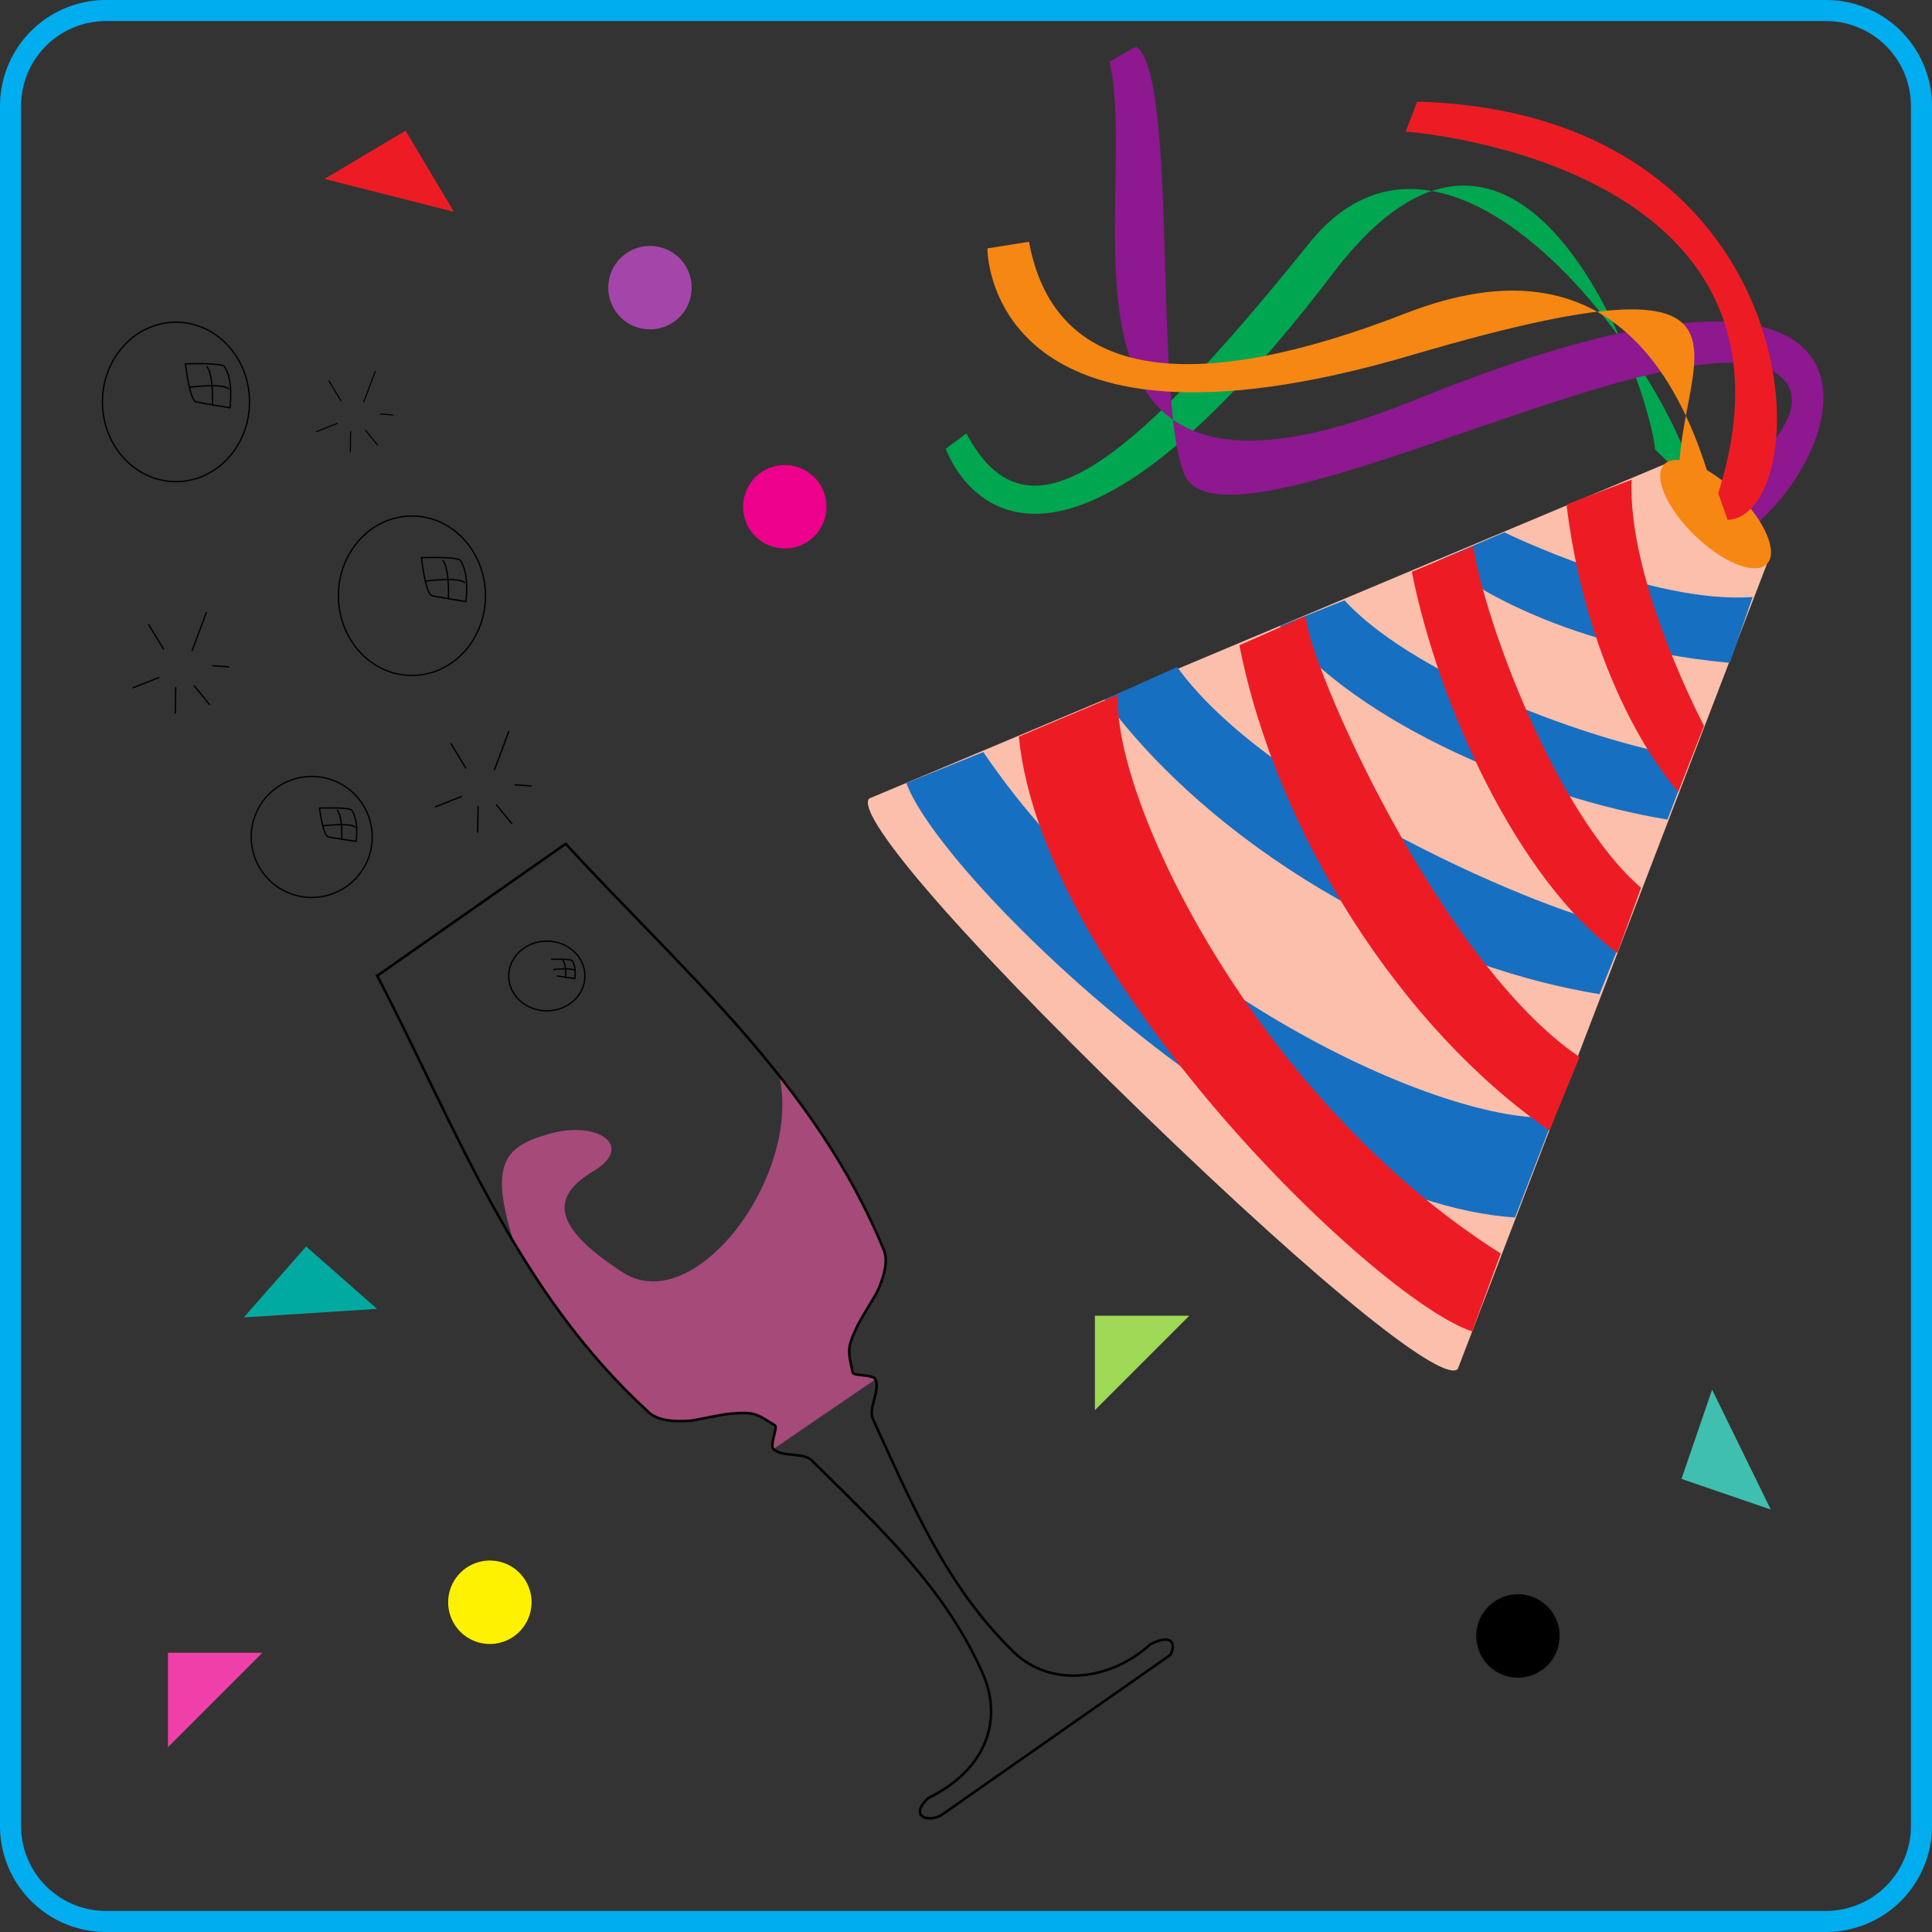 <svg xmlns="http://www.w3.org/2000/svg" width="114.633" height="114.633"><rect width="100%" height="100%" fill="#333333" stroke="none"/><path fill="none" stroke="#00adef" stroke-linecap="round" stroke-linejoin="round" stroke-width="1.25" d="M108.34 114.008a5.667 5.667 0 0 0 5.668-5.668V6.293A5.667 5.667 0 0 0 108.34.625H6.293A5.665 5.665 0 0 0 .625 6.293V108.34a5.665 5.665 0 0 0 5.668 5.668zm0 0"/><path fill="#fbbfac" d="m104.84 33.457-18.344 47.77c-.816.843-7.441-4.258-18.937-15.399-11.5-11.144-16.801-17.605-15.985-18.45l47.172-19.827"/><path fill="#00a650" d="M100.71 29.105c-1.523-7.046-14.538-25.23-23.034-14.668C66.34 28.531 60.8 32.207 57.34 25.72l-1.223.902s4.653 13.68 23-10.437C90.551 1.156 97.97 23.316 98.2 26.672l2.512 2.433"/><path fill="#8d188f" d="M67.414 2.754c2.504 1.73 1.023 21.191 2.871 25.414 2.383 5.445 29.324-9.844 35.09-6.027 3.395 2.242-3.426 7.125-3.426 7.125l1.453 2.453c6.645-4.703 10.942-20.328-19.394-8.008-23.543 9.562-16.27-11.59-18.172-20.047l1.578-.91"/><path fill="#f68712" d="M58.586 14.738s-.14 13.793 25.203 6.324c25.344-7.468 13.645 2.086 16.242 9.825l2.317 1.199c-1.918-9.516-6.649-18.281-18.953-13.492-12.301 4.789-20.793 4.215-22.34-4.25l-2.47.394"/><path fill="#176fc1" d="M103.992 35.422c-6.004.445-14.734-3.836-14.734-3.836l-3.863 1.652s5.734 5.035 17.242 6.094l1.355-3.91m-3.652 9.515c-4.516-.55-16.07-4.433-20.567-9.316l-3.82 1.52c4.598 5.851 15.184 10.195 22.984 11.488l1.403-3.692m-3.82 10.047c-2.653.043-20.801-7.277-26.676-15.406l-4.301 1.926c6.324 8.562 18.102 15.629 29.36 17.484l1.617-4.004m-4.333 11.297c-6.269.54-24.25-7.488-33.843-21.66l-4.567 1.84c2.032 5.625 21.868 24.851 36.114 25.777l2.296-5.957"/><path fill="#ed1c24" d="M96.812 28.46c-.261 6.017 4.293 14.61 4.293 14.61l-1.53 3.91s-5.212-5.574-6.63-17.043l3.867-1.476m-9.398 3.949c.688 4.496 4.934 15.922 9.953 20.266l-1.398 3.867c-5.992-4.418-10.664-14.863-12.2-22.617l3.645-1.516m-9.926 4.133c.043 2.652 7.926 20.562 16.235 26.176l-1.79 4.36c-8.757-6.052-16.187-17.602-18.394-28.794l3.95-1.742m-11.153 4.68c-.344 6.285 8.242 24.007 22.707 33.152l-1.695 4.621c-5.688-1.855-25.524-21.082-26.895-35.293l5.883-2.48"/><path fill="#f68712" d="M100.563 31.773c1.683 1.633 3.597 2.387 4.277 1.684.68-.7-.133-2.59-1.817-4.223-1.683-1.629-3.597-2.382-4.277-1.683-.68.703.133 2.594 1.816 4.222"/><path fill="#ed1c24" d="M102.504 30.848c5.476-.262 5.281-24.13-18.418-24.817l-.68 1.778s24.778 1.734 18.543 21.457l.555 1.582"/><path fill="#a54a79" d="M51.945 81.84c-.133-.3-1.308-.192-1.351-.399-.27-1.296-.36-1.418.265-2.742.258-.543 1.075-1.793 1.22-2.117.347-.777.644-1.73.362-2.418-1.586-3.86-3.746-7.219-6.199-10.328 1.324 5.98-5.043 14.41-9.293 11.66-4.25-2.75-4.25-4.5-1.75-6s.25-3-2.5-2.25-3.71 1.727-2.21 6.477c2.175 3.636 4.71 7.074 8.023 10.09.55.503 1.547.55 2.398.488.352-.024 1.805-.364 2.406-.418 1.457-.133 1.54-.008 2.664.691.18.11-.324 1.176-.09 1.403l6.055-4.137"/><path fill="#a446a9" d="M38.566 19.543a2.474 2.474 0 0 0 2.473-2.477 2.47 2.47 0 0 0-2.473-2.472 2.474 2.474 0 1 0 0 4.949"/><path fill="#ec008c" d="M46.566 32.543a2.474 2.474 0 0 0 2.473-2.477 2.47 2.47 0 0 0-2.473-2.472 2.474 2.474 0 1 0 0 4.949"/><path fill="#fff200" d="M29.066 97.543a2.474 2.474 0 0 0 2.473-2.477 2.47 2.47 0 0 0-2.473-2.472 2.474 2.474 0 1 0 0 4.949"/><path d="M90.066 99.543a2.474 2.474 0 0 0 2.473-2.477 2.47 2.47 0 0 0-2.473-2.472 2.474 2.474 0 1 0 0 4.949"/><path fill="#f13fa9" d="M15.566 98.066H9.965v5.602zm0 0"/><path fill="#9fd955" d="M70.566 78.066h-5.601v5.602zm0 0"/><path fill="#3fbfaf" d="M101.586 82.453 99.77 87.75l5.296 1.816zm0 0"/><path fill="#00aaa0" d="m22.371 77.66-4.207-3.7-3.7 4.208zm0 0"/><path fill="none" stroke="#000" stroke-linecap="round" stroke-miterlimit="10" stroke-width=".08" d="M18.496 46.07a3.59 3.59 0 1 1 0 7.18 3.59 3.59 0 0 1 0-7.18zm0 0"/><path fill="none" stroke="#000" stroke-linecap="round" stroke-miterlimit="10" stroke-width=".08" d="M21.133 49.922c.133-1.184-.133-1.645-.262-1.844-.133-.2-1.914-.133-1.914-.133s.2 1.649.527 1.715c.328.067 1.649.262 1.649.262zm0 0"/><path fill="none" stroke="#000" stroke-linecap="round" stroke-miterlimit="10" stroke-width=".08" d="M20.277 49.793s.067-1.32-.265-1.715"/><path fill="none" stroke="#000" stroke-linecap="round" stroke-miterlimit="10" stroke-width=".08" d="M19.156 49s1.582-.2 1.91.066m3.375-18.449c2.41 0 4.364 2.117 4.364 4.73 0 2.614-1.953 4.731-4.364 4.731-2.41 0-4.363-2.117-4.363-4.73 0-2.614 1.953-4.73 4.363-4.73zm0 0"/><path fill="none" stroke="#000" stroke-linecap="round" stroke-miterlimit="10" stroke-width=".08" d="M27.645 35.695c.164-1.562-.157-2.172-.317-2.433-.164-.258-2.324-.172-2.324-.172s.238 2.172.64 2.258c.399.086 2 .347 2 .347zm0 0"/><path fill="none" stroke="#000" stroke-linecap="round" stroke-miterlimit="10" stroke-width=".08" d="M26.605 35.523s.079-1.738-.32-2.261"/><path fill="none" stroke="#000" stroke-linecap="round" stroke-miterlimit="10" stroke-width=".08" d="M25.242 34.48s1.922-.261 2.324.086m4.879 21.274c1.25 0 2.262.926 2.262 2.07 0 1.14-1.012 2.067-2.262 2.067s-2.261-.926-2.261-2.067c0-1.144 1.011-2.07 2.261-2.07zm0 0"/><path fill="none" stroke="#000" stroke-linecap="round" stroke-miterlimit="10" stroke-width=".08" d="M33.07 57.91c.207.035 1.035.149 1.035.149.086-.684-.082-.95-.164-1.063-.082-.113-1.203-.074-1.203-.074"/><path fill="none" stroke="#000" stroke-linecap="round" stroke-miterlimit="10" stroke-width=".08" d="M33.566 57.984s.043-.761-.164-.988"/><path fill="none" stroke="#000" stroke-linecap="round" stroke-miterlimit="10" stroke-width=".08" d="M32.863 57.527s.996-.113 1.203.04M11.398 38.605l.844-2.257M9.7 38.504l-.884-1.45m.61 3.146-1.528.605m2.528-.005-.028 1.505m1.129-1.605.899 1.1m.199-2.3.941.066m15.774 6.106.844-2.258m-2.547 2.156-.88-1.449m.61 3.145-1.527.605m2.527-.004-.027 1.504m1.125-1.605.902 1.101m.199-2.301.942.067"/><path fill="none" stroke="#000" stroke-linecap="round" stroke-miterlimit="10" stroke-width=".064" d="m21.586 23.848.676-1.801m-2.039 1.723-.703-1.16m.488 2.515-1.223.484m2.02-.004-.02 1.204m.902-1.282.72.88m.159-1.841.754.055"/><path fill="none" stroke="#000" stroke-linecap="round" stroke-miterlimit="10" stroke-width=".08" d="M10.441 19.117c2.41 0 4.364 2.117 4.364 4.73 0 2.614-1.953 4.731-4.364 4.731-2.41 0-4.363-2.117-4.363-4.73 0-2.614 1.953-4.73 4.363-4.73zm0 0"/><path fill="none" stroke="#000" stroke-linecap="round" stroke-miterlimit="10" stroke-width=".08" d="M13.645 24.195c.164-1.562-.157-2.172-.317-2.433-.164-.258-2.324-.172-2.324-.172s.238 2.172.64 2.258c.399.086 2 .347 2 .347zm0 0"/><path fill="none" stroke="#000" stroke-linecap="round" stroke-miterlimit="10" stroke-width=".08" d="M12.605 24.023s.079-1.738-.32-2.261"/><path fill="none" stroke="#000" stroke-linecap="round" stroke-miterlimit="10" stroke-width=".08" d="M11.242 22.98s1.922-.261 2.324.086"/><path fill="#ed1c24" d="m26.93 12.566-2.864-4.812-4.812 2.863zm0 0"/><path fill="none" stroke="#000" stroke-miterlimit="10" stroke-width=".15" d="M22.383 57.895c4.703 9.046 8.191 18.683 16.129 25.917.55.504 1.547.551 2.398.489.352-.024 1.805-.364 2.406-.418 1.457-.133 1.54-.008 2.664.691.18.11-.324 1.176-.09 1.403.532.507 1.766.171 2.278.68 3.98 3.937 7.848 7.495 10.121 12.585 1.246 2.79.254 5.746-3.223 7.45-1.195 1.136.11 1.484.856.96 4.262-2.98 9.258-6.476 13.52-9.46.32-.59.18-1.313-1.18-.637-2.371 2.168-5.907 2.601-8.102.476-4-3.879-6.023-8.734-8.36-13.82-.3-.656.438-1.7.145-2.371-.133-.3-1.308-.192-1.351-.399-.27-1.296-.36-1.418.265-2.742.258-.543 1.075-1.793 1.22-2.117.347-.777.644-1.73.362-2.418-4.082-9.937-11.984-16.578-18.875-24.098-3.277 2.297-7.906 5.532-11.183 7.829zm0 0"/></svg>

